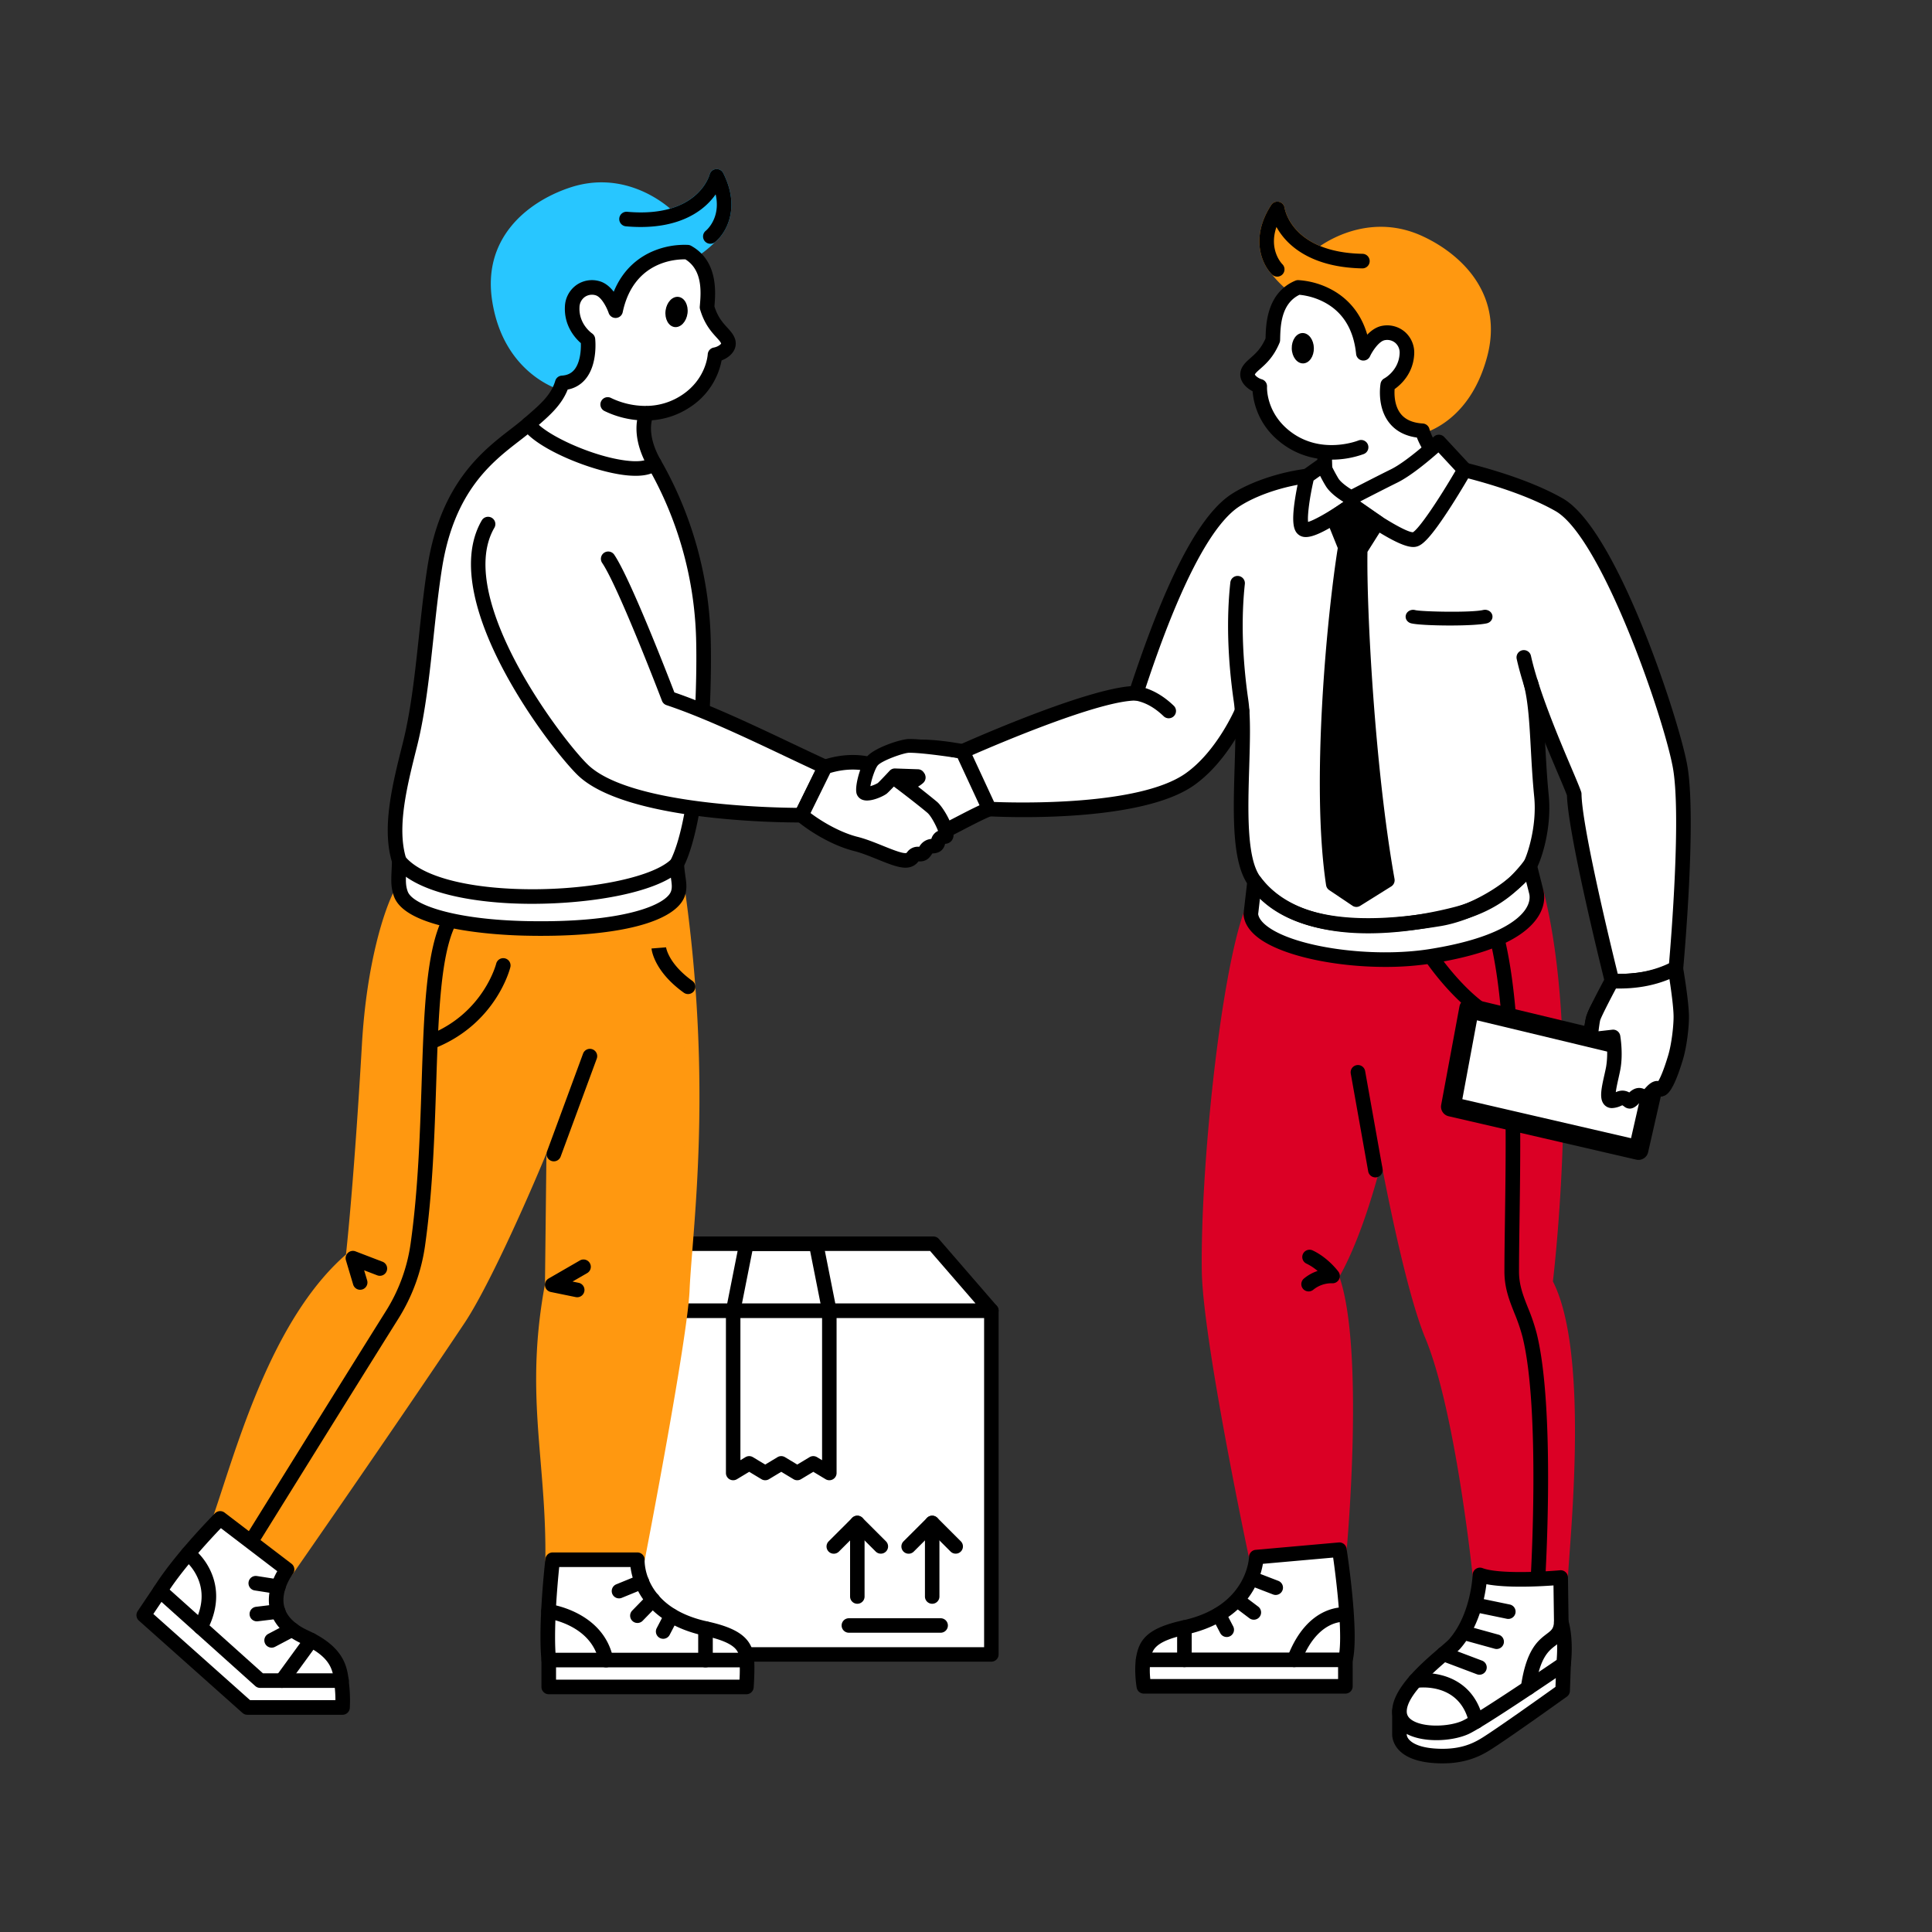 <svg xmlns="http://www.w3.org/2000/svg" viewBox="0 0 1600 1600" width="1600" height="1600"><rect x="0" y="0" width="1600" height="1600" fill="#333333" stroke="none"/><g transform="translate(827.0 1024.0) rotate(0.0 -180.0 176.0) scale(-1.0 0.999)"><svg width="360" height="352.481" viewBox="0 0 360 352.481"><path d="M6 61.481h348v285H6z" fill="#fff"/><path d="M354 352.481H6a6 6 0 0 1-6-6v-285a6 6 0 0 1 6-6h348a6 6 0 0 1 6 6v285a6 6 0 0 1-6 6zm-342-12h336v-273H12z"/><path d="M354 61.481H6L54 6h252z" fill="#fff"/><path d="M354 67.481H6a6 6 0 0 1-4.538-9.926l48-55.481A6 6 0 0 1 54 0h252a6 6 0 0 1 4.538 2.074l48 55.481A6 6 0 0 1 354 67.481zm-334.875-12h321.75L303.257 12H56.743z"/><path d="M193.282 202.079a6 6 0 0 1-3.1-.861l-10.175-6.133-10.171 6.132a6 6 0 0 1-6.195 0l-10.181-6.134-10.181 6.134a6 6 0 0 1-9.1-5.139V61.481a6.018 6.018 0 0 1 .12-1.2l10.984-55.446A6 6 0 0 1 151.169 0h57.662a6 6 0 0 1 5.886 4.835L225.7 60.314a6 6 0 0 1 .114 1.165v134.6a6 6 0 0 1-9.1 5.138l-10.166-6.132-10.17 6.132a5.988 5.988 0 0 1-3.096.862zm-39.819-20a5.992 5.992 0 0 1 3.1.861l10.181 6.134 10.171-6.133a6 6 0 0 1 6.195 0l10.176 6.133 10.17-6.132a6 6 0 0 1 6.2 0l4.166 2.512V62.069L203.9 12h-47.8l-9.912 50.069v123.39l4.182-2.519a5.989 5.989 0 0 1 3.093-.861zM124 328.481H48a6 6 0 0 1 0-12h76a6 6 0 0 1 0 12zm-49.5-65.5a5.981 5.981 0 0 1-4.243-1.758L55 245.966l-15.258 15.257a6 6 0 0 1-8.485-8.485l19.5-19.5a6 6 0 0 1 8.485 0l19.5 19.5a6 6 0 0 1-4.242 10.243z"/><path d="M55 304.481a6 6 0 0 1-6-6v-61a6 6 0 0 1 12 0v61a6 6 0 0 1-6 6zm81.5-41.5a5.981 5.981 0 0 1-4.243-1.758L117 245.966l-15.258 15.257a6 6 0 0 1-8.485-8.485l19.5-19.5a6 6 0 0 1 8.485 0l19.5 19.5a6 6 0 0 1-4.242 10.243z"/><path d="M117 304.481a6 6 0 0 1-6-6v-61a6 6 0 0 1 12 0v61a6 6 0 0 1-6 6z"/></svg></g><g transform="translate(692.0 167.0) rotate(0.0 354.0 646.5) scale(1.007 1.006)"><svg width="703.265" height="1285.642" viewBox="0 0 703.265 1285.642"><path d="M307.16 879.963c-1.128-85.866 15.5-240.415 34.319-293.413 21.459 28.828 63.9 41.344 125.407 39.493 68.685-2.068 109.888-33.932 109.43-57.519 27.484 107.855 13.269 274.928 7.427 321.5 31.126 57.348 13.277 218.693 12.564 242.625-23.2 6.1-44.5 5.615-66.4-2.138-.047-.141-14.15-136.46-39.356-197.2-19.265-46.424-40.989-170.743-40.989-170.743s-16.5 78.943-41.862 121.861c21.9 56.711 6.6 225.325 6.6 225.325l-68.294 6.073S307.9 936.05 307.16 879.963z" fill="#DB0025"/><path d="M565.694 1142.849a111.823 111.823 0 0 1-37.788-6.686 6 6 0 0 1-3.694-3.77 7.659 7.659 0 0 1-.339-1.877c-2.5-22.938-16.134-140.138-38.863-194.911-13.823-33.305-28.605-104.536-36.21-144.144-6.921 26.4-18.923 66.046-34.5 93.539 20.7 59.645 6.6 218.457 5.977 225.291a6 6 0 0 1-5.444 5.435l-68.293 6.074a6.011 6.011 0 0 1-6.4-4.733c-1.561-7.363-38.241-180.992-38.978-237.023-1.106-84.115 14.994-240.109 34.664-295.5a6 6 0 0 1 10.467-1.575c19.664 26.416 60.19 38.9 120.413 37.079 30.1-.906 57.715-7.956 77.763-19.853 16.136-9.575 26.041-21.665 25.849-31.553a6 6 0 0 1 11.813-1.6c30.236 118.651 10.2 301.273 7.792 321.837 26.3 51.543 17.4 173.3 13.575 225.631-.61 8.348-1.092 14.942-1.192 18.314a6 6 0 0 1-4.472 5.624 125.68 125.68 0 0 1-32.14 4.401zm-30.244-16.81c17.959 5.7 35.655 6.3 55.083 1.85.219-3.615.568-8.394 1-14.254C595 1066.227 604.2 940.294 578.47 892.883a6.005 6.005 0 0 1-.68-3.61c.232-1.847 21.68-176.735-2.877-299.753-15.639 21.818-54.981 40.929-107.847 42.52-31.585.957-58.39-1.913-79.677-8.508-17.96-5.565-32.524-13.935-43.443-24.947-17.39 60.415-31.807 203.615-30.786 281.3.651 49.549 31.4 199.585 37.628 229.489l57.958-5.154c2.285-28.236 12.427-168.252-6.642-217.634a6 6 0 0 1 .432-5.214c24.573-41.584 40.991-119.257 41.154-120.036a6 6 0 0 1 5.872-4.773h.1a6 6 0 0 1 5.812 4.966c.216 1.238 21.829 124.2 40.62 169.476 22.437 54.07 36.072 165.738 39.356 195.034z" fill="#DB0025"/><path d="M443.921 803.241a6 6 0 0 1-5.9-4.948l-14.329-80.419a6 6 0 1 1 11.813-2.105l14.329 80.418a6 6 0 0 1-5.914 7.054zm-54.903 93.886a6 6 0 0 1-3.866-10.592 34.135 34.135 0 0 1 11.275-6.265 42.735 42.735 0 0 0-9.192-6.047 6 6 0 1 1 5.135-10.846c12.7 6.014 20.84 17.047 21.18 17.514a6 6 0 0 1-5.35 9.509 23.743 23.743 0 0 0-15.324 5.315 5.977 5.977 0 0 1-3.858 1.412zm188.574 243.192c-.122 0-.244 0-.368-.01a6 6 0 0 1-5.627-6.352c.084-1.386 8.214-139.269-6.647-199.326a150.628 150.628 0 0 0-6.7-19.657c-4.224-10.681-8.213-20.769-8.2-34.282.008-12.659.216-27.506.436-43.223 1.032-73.718 2.445-174.678-13.3-233.641a6 6 0 1 1 11.593-3.1c16.174 60.567 14.748 162.487 13.706 236.9-.219 15.676-.427 30.484-.435 43.063-.007 11.222 3.408 19.86 7.363 29.861a159.943 159.943 0 0 1 7.191 21.187c15.3 61.836 7.324 197.2 6.978 202.934a6 6 0 0 1-5.99 5.646z"/><path d="M554.484 682.728a5.967 5.967 0 0 1-1.344-.153c-34.883-7.983-67.2-56.01-68.563-58.051a6 6 0 0 1 9.987-6.652c.307.46 31.035 46.09 61.253 53.006a6 6 0 0 1-1.333 11.85z"/><path d="M571.842 396.406c16.629 29.369 32.533 82.211 35.6 91.29-.24 32.58 31.154 154.126 31.154 154.126 21.542 2.861 37.055-1.837 52.458-10.31 0 0 12.951-130.6 3.247-167.591-10.392-39.616-57.818-190.76-99.282-214.418-37.871-21.608-96.441-32.923-96.441-32.923l-95.936 8.284c-24.228 0-55.243 8.888-73.846 20.981-36.69 23.85-69.187 121.017-81.658 158.845-38.563 0-142.708 47.875-142.708 47.875s20 32.384 21.981 47.439c0 0 120 6.8 164.516-24.195C318.6 456.544 334.3 419.3 334.3 419.3s-2.52-19.978-.87-8.525c5.5 38.17-8.875 122.292 11.18 148.8 34.732 45.9 111.679 41.145 166.446 26.749 31.922-8.391 48.106-24.925 59.741-39.678 2.573-3.262 12.407-30.049 9.71-57.34-3.674-37.191-2.682-69.7-8.663-92.9" fill="#fff"/><path d="M126.41 500c-13.723 5.268-42.672 22.558-58.452 28.063-10.493 3.661-34.651 2.643-40.679 1.543-7.028-1.282-2.614-6.815-12.557-8.641-6.476-1.19-.514-9.831-7.353-12.8-6.023-2.616 10.153-6.289 3.987-12.858-5.832-6.212 20.867-7.576 28.877-9.861 8.79-2.507 22.744-6.621 27.79-11.393a58.579 58.579 0 0 0-8.812-.442c-4.83.007-18.906 9.163-24.953-2.226-2.684-5.055 17.18-18.606 28.118-21.63 11.163-3.086 42.053 2.807 42.053 2.807" fill="#fff"/><path d="M44.657 536.651a125.827 125.827 0 0 1-18.457-1.138 11.914 11.914 0 0 1-9.088-6.637c-.654-1.171-.852-1.524-3.475-2.006-7.807-1.434-8.265-8.507-8.437-11.17a15.136 15.136 0 0 0-.215-2.027C1.167 512.016.261 509.226.06 507.71c-.563-4.244 2.663-6.818 4.8-8.522.331-.264.767-.612 1.166-.953a7.749 7.749 0 0 1-1.079-7.067c2.111-6.118 10.253-7.65 24.462-9.833 1.73-.266 3.488-.536 5.054-.8a16.9 16.9 0 0 1-5.5-6.329 8.773 8.773 0 0 1-.092-7.775c3.677-8.54 21.94-19.7 31.911-22.452 12.159-3.362 41.473 2.066 44.776 2.7a6 6 0 0 1-2.248 11.787c-11.418-2.175-32.192-4.892-39.331-2.917C55.9 457.772 43.893 466 40.621 470.037c1.788 1.691 4.756 1.372 11.52-.83a23.922 23.922 0 0 1 7.061-1.593 66.513 66.513 0 0 1 9.847.531 6 6 0 0 1 3.1 10.271c-5.827 5.51-18.679 9.5-30.268 12.8A99.327 99.327 0 0 1 31.23 493.2c-3.514.539-9.2 1.412-12.872 2.366a9.305 9.305 0 0 1 .4 3.436 11.531 11.531 0 0 1-4.045 7.559c2.108 2.946 2.329 6.371 2.459 8.368l.029.436c6.471 1.54 8.756 4.744 10.386 7.664.1.186.235.419.334.584.1.028.238.063.433.1 5.546 1.007 28.458 1.887 37.627-1.313 8.209-2.863 20.413-9.207 32.215-15.341 10.037-5.218 19.517-10.145 26.063-12.659a6 6 0 0 1 4.3 11.2c-5.913 2.27-15.1 7.046-24.829 12.1-12.179 6.331-24.772 12.876-33.8 16.024-6.336 2.22-16.301 2.927-25.273 2.927z"/><path d="M638.594 641.822c-6.088 16.78-13.841 20.485-16.469 35.394-1.771 10.047-3.775 27.16-3.775 27.16s8.985 7.757 16.248-5.336a72.593 72.593 0 0 0 5.121-11.318s2.349 13.336.172 25.278c-1.924 10.552-7.525 27.5-.962 27.081 6.211-.395 7.168-5.043 13.669 0 3.159 2.451 5.086-7.766 11.74-3.419 4.684 3.06 8.774-9.308 13.138-6.32 3.965 2.715 9.985-13.749 13.641-25.9 2.962-9.841 4.674-24.757 4.691-33.18.025-12.008-4.755-39.758-4.755-39.758-16.288 8.3-33.592 11.15-52.458 10.31z" fill="#fff"/><path d="M653.478 746.521a7.437 7.437 0 0 1-4.558-1.7 8.528 8.528 0 0 0-1.567-1.024c-.265.095-.671.27-.988.408a20.093 20.093 0 0 1-7.056 1.86 8.352 8.352 0 0 1-7.052-2.9c-3.961-4.652-2.5-12.194.206-24.115.586-2.576 1.139-5.01 1.525-7.13a46.62 46.62 0 0 0 .451-3.071 15.3 15.3 0 0 1-7.371 3.584 16.1 16.1 0 0 1-12.639-3.52 6 6 0 0 1-2.038-5.238c.083-.706 2.044-17.4 3.825-27.5 1.654-9.381 5.085-14.866 8.719-20.674a76.426 76.426 0 0 0 8.019-15.726 6.02 6.02 0 0 1 5.907-3.947c18.872.838 35.053-2.319 49.469-9.662a6 6 0 0 1 8.636 4.328c.2 1.154 4.868 28.4 4.843 40.789-.019 9.142-1.875 24.694-4.947 34.9-8.221 27.312-13.2 29.07-15.882 30.013a7.652 7.652 0 0 1-4.43.22c-.352.362-.726.768-1.026 1.094-2.307 2.5-7.653 8.3-14.123 4.4-.236.237-.489.507-.691.722-2.71 2.89-5.155 3.889-7.232 3.889zm-6.027-14.776a11.96 11.96 0 0 1 5.662 1.528c4.037-3.735 8.229-4.653 12.5-2.735a60.13 60.13 0 0 0 1.091-1.161c1.7-1.843 5.663-6.145 10.482-5.47 1.643-2.7 4.541-9.061 8.19-21.183 2.719-9.032 4.42-23.364 4.437-31.463.015-7.549-2.032-22.055-3.421-31.012-13.207 5.408-27.636 7.946-43.756 7.7a93.576 93.576 0 0 1-7.524 13.919c-3.255 5.2-5.826 9.314-7.074 16.395-1.176 6.668-2.474 16.666-3.186 22.383.056-.007.111-.016.166-.027 1.322-.264 2.9-1.9 4.337-4.484a67.811 67.811 0 0 0 4.669-10.285 6 6 0 0 1 11.608.836c.1.588 2.509 14.543.166 27.395-.433 2.375-1.014 4.931-1.629 7.637-.693 3.051-1.806 7.95-2.21 11.331a14.006 14.006 0 0 1 5.49-1.307z"/><path d="M638.6 647.821a6 6 0 0 1-5.82-4.541c-1.246-4.97-30.231-120.962-31.309-154.494-1.3-3.6-4.075-10.147-7.523-18.275-10.156-23.948-27.157-64.029-33.809-94.076a6 6 0 0 1 11.716-2.594c6.414 28.97 23.145 68.416 33.141 91.985 3.981 9.385 6.857 16.167 8.135 19.95a6.024 6.024 0 0 1 .314 1.825c.434 27.354 24.308 125.732 29.841 148.185 14.259-.227 28.923-1.69 42.084-8.085 1.718-19.88 10.273-124.845 3.042-162.653-8.314-43.472-58.8-188.9-96.362-210.334-34.226-19.528-86.7-30.639-93.8-32.083l-95.083 8.21a5.937 5.937 0 0 1-.516.023c-23.055 0-52.737 8.416-70.576 20.012-35.513 23.084-68.417 122.894-79.229 155.692a6 6 0 0 1-5.7 4.121c-29.914 0-112.488 35.19-134.695 44.9l17.879 38.588c20.067.794 119.058 3.249 157.177-23.29 25.944-18.063 41.121-53.557 41.271-53.913a6 6 0 0 1 11.058 4.662c-.669 1.586-16.708 39.072-45.472 59.1-45.69 31.811-163.3 25.545-168.285 25.261a6 6 0 0 1-5.1-3.468l-21.994-47.442a6 6 0 0 1 2.984-8c4.233-1.9 100.534-45.018 140.772-48.215 19.354-58.26 48.558-135.815 82.784-158.063 19.5-12.674 51.774-21.886 76.853-21.95l95.683-8.261a5.924 5.924 0 0 1 1.654.086c2.432.47 59.985 11.754 98.277 33.6 24.086 13.743 48.578 64.105 64.884 103.934 18.1 44.209 33.186 92.969 37.317 114.569 8.279 43.287-2.694 164.143-3.166 169.267a6 6 0 0 1-3.082 4.708c-17.657 9.72-37.037 11.059-55.345 11.059z"/><path d="m341.479 586.55 3.129-26.978c29.545 41.834 96.106 40.069 151.808 30.912 31.122-5.116 65.687-28.275 74.379-43.841l5.521 21.881c3.147 13.613-8.266 40.161-86.745 52.675-59.785 9.533-145.317-6.328-148.092-34.649z" fill="#fff"/><path d="M452.092 629.977c-42.119 0-85.479-9.3-104.681-24.127-7.228-5.581-11.234-11.878-11.9-18.715a5.991 5.991 0 0 1 .011-1.277l3.129-26.978a6 6 0 0 1 10.861-2.77c12.324 17.45 33.179 28.247 61.988 32.092 22.953 3.066 50.413 1.874 83.945-3.639 30.215-4.966 62.855-27.845 70.115-40.845a6 6 0 0 1 11.056 1.457l5.521 21.881.028.116c1.657 7.167-.077 15.044-4.882 22.178-11.986 17.795-41.177 30.5-86.764 37.774a246.437 246.437 0 0 1-38.427 2.853zm-104.569-43.459c.532 3.237 2.959 6.542 7.222 9.834 22.624 17.467 86.436 26.488 133.882 18.922 55.294-8.818 73.042-24.227 78.7-32.628 3.918-5.817 3.668-10.446 3.155-12.719l-2.534-10.045c-15.137 15.4-44.135 32.179-70.559 36.523-34.719 5.707-63.335 6.913-87.48 3.692-26.057-3.478-46.478-12.285-60.918-26.237z"/><path d="M247.137 404.689c11.563 2.013 20.44 8.469 26.822 14.613" fill="#fff"/><path d="M273.958 425.3a5.98 5.98 0 0 1-4.161-1.678c-7.594-7.311-15.342-11.571-23.689-13.023a6 6 0 0 1 2.058-11.823c10.631 1.85 20.71 7.3 29.954 16.2a6 6 0 0 1-4.162 10.323zm164.188 177.027c-6.342 0-12.484-.263-18.368-.795-36.284-3.278-63.184-16.178-79.954-38.34-14.09-18.619-12.851-59.044-11.653-98.138.633-20.649 1.231-40.152-.681-53.421-5.114-35.488-6.073-68.5-2.85-98.125a6 6 0 1 1 11.929 1.3c-3.07 28.218-2.1 61.109 2.8 95.115 2.061 14.3 1.448 34.315.8 55.5-1.081 35.289-2.308 75.286 9.227 90.529 39.039 51.591 132.441 31.848 160.136 24.568 29.78-7.828 44.76-22.65 56.494-37.513 2.087-3.253 11.017-27.75 8.511-53.113-1.375-13.92-2.087-26.906-2.776-39.464-1.133-20.662-2.111-38.507-5.726-52.525a6 6 0 1 1 11.62-3c3.912 15.17 4.92 33.565 6.088 54.864.681 12.43 1.387 25.282 2.736 38.941 2.885 29.2-7.438 57.168-10.969 61.646-12.411 15.736-29.593 33-62.927 41.765-25.503 6.706-51.294 10.206-74.437 10.206zm127.939-59.4-.011.013z"/><path d="M253.209 1198.559c1.944-10.69 6.3-18.824 33.667-24.784 58.458-12.733 59.132-57.953 59.132-57.953l68.294-6.073s10.67 69.162 4.947 90.65l.014 21.812H253.521s-2.256-12.961-.312-23.652z" fill="#fff"/><path d="M419.263 1228.211H253.521a6 6 0 0 1-5.912-4.972c-.1-.572-2.414-14.145-.3-25.753 2.547-14 9.629-23.33 38.293-29.573 53.192-11.587 54.4-51.775 54.41-52.181a6 6 0 0 1 5.468-5.886l68.294-6.074a6 6 0 0 1 6.46 5.062c.439 2.842 10.554 69.092 5.018 92.3l.014 21.068a6 6 0 0 1-6 6zm-160.455-12h154.451l-.01-15.809a5.953 5.953 0 0 1 .2-1.548c4.047-15.2-1.115-60.526-4.258-82.627l-57.768 5.137a64.871 64.871 0 0 1-7.87 21.669c-7.427 12.812-23.067 29.562-55.4 36.605-26.45 5.761-27.768 13-29.041 20a64.474 64.474 0 0 0-.304 16.573z"/><path d="M419.249 1206.4h-166.3a6 6 0 1 1 0-12h166.3a6 6 0 0 1 0 12z"/><path d="M377.154 1206.4a6 6 0 0 1-5.613-8.119c16.711-44.3 47.131-41.218 48.417-41.06a6 6 0 0 1-1.358 11.923c-1.053-.1-22.642-1.594-35.831 33.372a6 6 0 0 1-5.615 3.884zm-90.278 0a6 6 0 0 1-6-6v-26.623a6 6 0 0 1 12 0v26.623a6 6 0 0 1-6 6zm75.061-59.409a5.992 5.992 0 0 1-2.159-.4L340 1138.959a6 6 0 1 1 4.32-11.2l19.774 7.628a6 6 0 0 1-2.161 11.6zm-18 20.384a5.975 5.975 0 0 1-3.611-1.212L327 1156.1a6 6 0 1 1 7.23-9.577l13.325 10.061a6 6 0 0 1-3.62 10.788zm-22.274 14.239a6 6 0 0 1-5.326-3.228l-6.48-12.435a6 6 0 1 1 10.642-5.545l6.48 12.435a6 6 0 0 1-5.316 8.773z"/><path d="m598.689 1203.856-.77 21.956s-47.572 34.17-62.854 43.748c-9.228 5.784-21.5 11.285-42.435 9.851-29.882-2.046-28.9-17.634-28.9-17.634v-19.067" fill="#fff"/><path d="M499.1 1285.638q-3.291 0-6.875-.241c-33.255-2.278-34.508-20.647-34.491-23.62v-19.067a6 6 0 0 1 6-6 6 6 0 0 1 6 6v19.067a1.382 1.382 0 0 1 0 .287c.175 3.462 5.224 10.122 23.311 11.361 19.513 1.337 30.583-3.773 38.838-8.948 13-8.146 50.317-34.786 60.147-41.823l.667-19.008a6 6 0 0 1 11.993.42l-.77 21.956a6 6 0 0 1-2.5 4.664c-1.949 1.4-47.9 34.39-63.167 43.959-8.348 5.231-20.178 10.993-39.153 10.993z"/><path d="M529.908 1130.507s-1.114 34.309-20.79 56.821c-6.2 7.1-45.178 34.443-45.389 55.382-.2 19.995 36.951 21.1 54.155 13.4 12.5-5.6 80.8-52.25 80.8-52.25s2.537-19.315-1.879-34.39l-.5-36.821s-48.676 4.526-66.397-2.142z" fill="#fff"/><path d="M494.139 1266.529c-9.937 0-19.826-1.955-26.674-6.439-6.442-4.22-9.809-10.25-9.736-17.441.191-18.919 24.522-39.783 39.059-52.249 3.442-2.951 6.692-5.738 7.812-7.02 18.058-20.661 19.3-52.746 19.311-53.068a6 6 0 0 1 8.111-5.42c13.463 5.065 50.568 3 63.73 1.779a6 6 0 0 1 6.555 5.892l.492 36.028c4.4 15.953 1.947 35.221 1.838 36.047a6 6 0 0 1-2.565 4.173c-2.806 1.917-68.891 47.017-81.735 52.771-6.978 3.126-16.61 4.947-26.198 4.947zm41.113-128.4c-1.485 11.9-6.285 35.6-21.616 53.144a104.449 104.449 0 0 1-9.037 8.234c-11.274 9.668-34.735 29.786-34.871 43.26-.019 1.9.407 4.723 4.313 7.281 9.6 6.292 30.5 5.461 41.39.58 9.478-4.246 57.15-36.251 77.572-50.159.472-5.521 1.144-18.756-1.951-29.319a5.967 5.967 0 0 1-.241-1.6l-.415-30.4c-12.358.89-38.44 2.203-55.144-1.018z"/><path d="M569.517 1229.534a6.093 6.093 0 0 1-.847-.059 6 6 0 0 1-5.1-6.781c4.341-30.728 14.113-38.186 21.248-43.632 4.02-3.068 5.685-4.338 6-9.936a6 6 0 0 1 11.98.682c-.631 11.107-5.982 15.191-10.7 18.794-5.789 4.418-12.994 9.917-16.646 35.77a6 6 0 0 1-5.935 5.162zm-16.288-62.803a6.062 6.062 0 0 1-1.226-.126l-27.15-5.636a6 6 0 0 1 2.439-11.75l27.15 5.636a6 6 0 0 1-1.213 11.876zm-9.597 24.749a6.029 6.029 0 0 1-1.6-.218l-26.919-7.439a6 6 0 1 1 3.2-11.566l26.918 7.438a6 6 0 0 1-1.6 11.785zm-14.132 21.179a6.014 6.014 0 0 1-2.121-.389l-29.461-11.138a6 6 0 1 1 4.243-11.225l29.461 11.138a6 6 0 0 1-2.122 11.614zm-2.686 44.477a6 6 0 0 1-5.85-4.691c-7.619-34.03-41.791-29.157-43.241-28.933a6 6 0 0 1-1.887-11.851 60.368 60.368 0 0 1 24.3 1.89c11.929 3.531 27.258 12.689 32.538 36.273a6 6 0 0 1-5.86 7.312z"/><path d="M363.319 6s3.675 25.658 36.14 37.319l.091-.13s36.762-29.477 80.38-9.433c30.9 14.2 62.929 45.071 50.008 92.749-14.835 54.738-54.479 60.132-54.479 60.132-22.62-3.18-21.355-35.854-21.355-35.854s14.749-7.74 15.738-25.261c.654-11.588-9.016-19.239-19.213-17.409-9.753 1.751-16.586 16.706-16.586 16.706C428.7 71.641 380.374 70.6 380.374 70.6a35.846 35.846 0 0 1-8.387-5.314 86.341 86.341 0 0 1-8.821-9.564S343.5 36.44 363.319 6z" fill="#FF9810"/><path d="M475.459 192.637a5.992 5.992 0 0 1-.836-.058c-27.671-3.891-26.575-40.473-26.515-42.028a6 6 0 0 1 3.207-5.081c.447-.242 11.76-6.526 12.537-20.286a10.646 10.646 0 0 0-3.4-8.8 10.345 10.345 0 0 0-8.757-2.364c-4.986.895-10.369 9.35-12.195 13.3a6 6 0 0 1-11.422-1.9c-2.007-19.956-10.663-34.214-25.728-42.378a54.248 54.248 0 0 0-22.1-6.446 6.022 6.022 0 0 1-2.211-.474 41.372 41.372 0 0 1-9.971-6.3 89.49 89.49 0 0 1-9.376-10.095c-7.976-8.091-17.99-29.979-.4-57a6 6 0 0 1 10.962 2.388c.153.958 3.633 20.859 29.253 31.411 9.715-6.687 43.894-26.618 83.929-8.221 18.621 8.557 34.223 21.325 43.931 35.954 12.559 18.926 15.71 40.4 9.363 63.816-15.7 57.912-57.682 64.266-59.461 64.508a5.933 5.933 0 0 1-.81.054zM460.154 154c.344 7 2.5 24.035 15.281 26.549 5.443-1.094 36.148-9.258 48.712-55.616 14.369-53.02-32.129-79.021-46.723-85.727-37.519-17.242-69.883 5.492-73.739 8.371a6 6 0 0 1-6.255 1.387c-19.593-7.038-29.709-18.793-34.869-28.1-6.465 18.8 4.291 30.051 4.839 30.606a5.271 5.271 0 0 1 .472.53 80.961 80.961 0 0 0 8.039 8.747 30.136 30.136 0 0 0 5.967 3.928 67.869 67.869 0 0 1 26.184 7.818c10.6 5.743 23.3 16.651 29.173 37.026 3.291-3.432 7.443-6.431 12.334-7.309a22.277 22.277 0 0 1 18.831 5.19 22.7 22.7 0 0 1 7.429 18.461c-.863 15.347-10.479 24.36-15.675 28.139z" fill="#FF9810"/><path d="M432.17 202.192s-35.128 14.106-63.783-9.755c-20.959-17.452-19.565-40.429-19.565-40.429-5.684-1.672-12.027-6.941-9.426-12.349 3.033-6.308 13.277-9.15 20.176-25.8.3-9.844-.083-34.438 20.8-43.258 0 0 48.321 1.045 53.669 54.223 0 0 6.833-14.955 16.586-16.706 10.2-1.83 19.867 5.821 19.213 17.409-.989 17.521-15.738 25.261-15.738 25.261s-6.4 35.763 28.456 37.839c2.739 10.275 11.123 20.954 16.017 27.958-10.975 32.9-93.161 52.426-95.936 8.284l-.58-18.531" fill="#fff"/><path d="M436.271 256.516a63.03 63.03 0 0 1-8.115-.5c-18.947-2.47-30.429-13.685-31.5-30.771 0-.063-.006-.126-.008-.189l-.425-13.577a65.007 65.007 0 0 1-31.672-14.426 59.178 59.178 0 0 1-21.62-40.987c-3.6-1.857-7.254-4.825-9.044-8.853a11.911 11.911 0 0 1 .105-10.149c1.648-3.427 4.356-5.816 7.223-8.346 4.064-3.585 8.65-7.63 12.394-16.16l.008-.3c.28-11.15.936-37.264 24.428-47.184a6.023 6.023 0 0 1 2.455-.474 66.445 66.445 0 0 1 27.558 7.892c10.6 5.743 23.3 16.651 29.173 37.026 3.291-3.432 7.443-6.431 12.334-7.309A22.277 22.277 0 0 1 468.4 107.4a22.7 22.7 0 0 1 7.429 18.461c-.889 15.76-11 24.839-16.086 28.435-.309 4.387-.228 13.733 5.034 20.37 3.8 4.8 9.906 7.477 18.137 7.967a6 6 0 0 1 5.441 4.445c2.079 7.8 8.33 16.532 12.894 22.909.8 1.117 1.555 2.173 2.243 3.157a6 6 0 0 1 .774 5.335c-7.607 22.811-41.216 38.037-67.995 38.037zm-27.636-31.939c.741 11.237 7.83 17.809 21.071 19.534 23.1 3.006 54.016-10.67 62.064-26.756l-.276-.384c-4.406-6.158-10.219-14.279-13.424-22.765-9.819-1.363-17.462-5.444-22.755-12.165-10.393-13.2-7.256-31.541-7.118-32.315a6.006 6.006 0 0 1 3.118-4.256c.447-.242 11.76-6.526 12.537-20.286a10.646 10.646 0 0 0-3.4-8.8 10.345 10.345 0 0 0-8.757-2.364c-4.984.895-10.459 9.5-12.19 13.293a6 6 0 0 1-11.427-1.893c-2.007-19.956-10.663-34.214-25.728-42.378a55.644 55.644 0 0 0-20.857-6.366c-15.161 7.33-15.626 25.825-15.879 35.88l-.04 1.479a5.968 5.968 0 0 1-.454 2.116c-4.881 11.784-11.287 17.435-15.965 21.562-2.007 1.771-3.742 3.3-4.341 4.536.25.91 2.551 3.076 5.707 4a6 6 0 0 1 4.295 6.12c-.039.792-.8 20.288 17.415 35.455 25.456 21.2 56.417 9.309 57.722 8.791a6 6 0 0 1 4.458 11.142 77.121 77.121 0 0 1-26.153 4.624z"/><ellipse cx="384.135" cy="120.673" rx="9.091" ry="12.5" transform="matrix(1 -.022 .022 1 -2.549 8.436)"/><path d="M363.19 61.727A6.022 6.022 0 0 1 358.965 60c-8.016-7.858-18.474-29.941-.674-57.277a6 6 0 0 1 10.967 2.427c.23 1.457 6.439 36.663 64.09 37.791a6 6 0 1 1-.235 12c-35.19-.689-53.839-13.4-63.287-23.933a55.694 55.694 0 0 1-7.255-10.174c-6.486 18.822 4.281 30.08 4.829 30.635a5.992 5.992 0 0 1-4.21 10.26z"/></svg></g><g transform="translate(113.0 140.0) rotate(0.0 338.5 640.0) scale(1.007 1.007)"><svg width="672.029" height="1271.199" viewBox="0 0 672.029 1271.199"><path d="M445.411 595.563h-.011a30.454 30.454 0 0 1-7.585 5.437c-15.377 7.765-45.2 25.458-102.477 22.731-54.509-2.6-87.018-6.554-105.14-13.884a21.989 21.989 0 0 1-12.766-13.706c-6.917 13.089-22.056 55.71-26 124.039-6.917 119.72-13.41 175.52-13.41 175.52-61.842 52.3-90.047 158.447-109.168 214.023l55 42s82.021-117.8 140.893-205.919c23.129-34.622 65.9-133.17 78.809-168.872l-1.6 140.7c-16.908 90.585 1.287 143.461.334 226.069h69.645s35.272-181.775 36.951-221.87c2.023-48.189 19.097-163.251-3.475-326.268z" fill="#FF9810"/><path d="M123.854 1157.723a6 6 0 0 1-3.642-1.232l-55-42a6 6 0 0 1-2.032-6.72c2.414-7.015 5-14.936 7.747-23.322 18.876-57.721 47.3-144.626 101.392-191.763 1.272-11.723 7.065-68.02 13.121-172.853 3.89-67.35 18.6-111.2 26.687-126.5a6 6 0 0 1 11.024.988 15.958 15.958 0 0 0 9.3 9.958c16.776 6.786 47.632 10.81 103.175 13.453 51.834 2.467 80.671-12.4 96.16-20.388 1.177-.607 2.285-1.179 3.328-1.7a24.482 24.482 0 0 0 6.1-4.368 6.006 6.006 0 0 1 10.148 3.465c18.518 133.738 10.565 234.3 5.813 294.381-1.028 13-1.916 24.225-2.282 32.959-1.679 40.084-35.612 215.322-37.056 222.762a6 6 0 0 1-5.89 4.857h-69.653a6 6 0 0 1-6-6.069c.342-29.553-1.807-55.445-3.884-80.485-3.742-45.1-7.276-87.706 3.557-146.1l1.22-107.579c-18.257 44.176-48.813 111.773-67.451 139.673-58.231 87.16-140.136 204.833-140.958 206.011a6 6 0 0 1-4 2.5 5.919 5.919 0 0 1-.924.072zm-47.929-50.15 46.584 35.574c16.444-23.668 86.027-124 137.249-200.677 22.119-33.11 64.508-129.832 78.155-167.578A6 6 0 0 1 349.555 777l-1.6 140.7a5.968 5.968 0 0 1-.1 1.033c-10.653 57.075-7.173 99.017-3.49 143.421 1.959 23.6 3.979 47.953 3.962 75.547h58.655c5.6-29.16 34.422-180.569 35.911-216.121.375-8.957 1.271-20.286 2.308-33.4 4.6-58.112 12.211-154.4-4.415-281.958l-.27.138a399.947 399.947 0 0 0-3.236 1.658c-16.488 8.5-47.175 24.326-102.231 21.71-57.731-2.748-88.761-6.9-107.1-14.315a28.225 28.225 0 0 1-9.637-6.449c-7.513 19.475-17.791 57.872-20.892 111.565-6.846 118.523-13.373 175.307-13.438 175.867a6 6 0 0 1-2.085 3.887c-52.688 44.558-80.9 130.82-99.565 187.9-2.232 6.839-4.375 13.374-6.407 19.39z" fill="#FF9810"/><path d="M343.247 816.061a6 6 0 0 1-5.63-8.078l29.662-80.467a6 6 0 1 1 11.259 4.15l-29.661 80.468a6 6 0 0 1-5.63 3.927zM94.044 1134.964a6 6 0 0 1-5.092-9.166c.81-1.305 81.4-131.1 116.108-186.441a141.188 141.188 0 0 0 20.4-55.569c6.194-43.772 7.716-90.415 9.058-131.566 1.922-58.908 3.582-109.783 17.783-137.231a6 6 0 1 1 10.658 5.514C250 645.542 248.383 695.16 246.508 752.613c-1.353 41.455-2.886 88.443-9.17 132.857a153.127 153.127 0 0 1-22.112 60.263c-34.7 55.321-115.269 185.09-116.079 186.4a6 6 0 0 1-5.103 2.831zM362.461 927.83a6.055 6.055 0 0 1-1.211-.123l-20.494-4.2a6 6 0 0 1-1.8-11.074l25.72-14.85a6 6 0 1 1 6 10.393l-12.033 6.947 5.012 1.027a6 6 0 0 1-1.2 11.879zm91.183-249.337a5.971 5.971 0 0 1-3.5-1.128c-24.819-17.842-26.492-35.611-26.552-36.359l11.963-.945-.008-.1c.014.132 1.711 13.356 21.6 27.656a6 6 0 0 1-3.508 10.872z"/><path d="M244.653 722.8a6 6 0 0 1-2.309-11.541c43.214-18 53.387-57.291 53.485-57.686a6 6 0 1 1 11.648 2.883c-.458 1.852-11.784 45.584-60.52 65.881a6 6 0 0 1-2.304.463zm-60.676 198.886a6 6 0 0 1-5.747-4.288l-5.958-19.987a6 6 0 0 1 7.9-7.315l22.035 8.455a6 6 0 1 1-4.3 11.2l-10.653-4.088 2.475 8.3a6.006 6.006 0 0 1-5.753 7.716z"/><path d="M342.294 1143.7s-6.152 52.913-3.218 82.517v22.1h162.545s1.083-15.067.311-23.2c-1.026-10.817-6.3-18.824-33.667-24.784-58.458-12.734-56.326-56.629-56.326-56.629z" fill="#fff"/><path d="M501.621 1254.315H339.076a6 6 0 0 1-6-6v-21.806c-2.9-29.946 3-81.323 3.258-83.5a6 6 0 0 1 5.96-5.307h69.645a6 6 0 0 1 5.993 6.291c-.059 1.559-.863 39.046 51.61 50.476 26.093 5.683 36.849 14.117 38.363 30.08.81 8.534-.254 23.562-.3 24.2a6 6 0 0 1-5.984 5.566zm-156.545-12h150.878a138.833 138.833 0 0 0 0-16.636c-.569-6-1.277-13.456-28.971-19.488-32.425-7.063-47.311-23.533-54.089-36.105a58.99 58.99 0 0 1-6.59-20.387h-58.619c-1.437 14.053-4.939 52.715-2.638 75.925a5.852 5.852 0 0 1 .029.592z"/><path d="M502.023 1232.216H339.076a6 6 0 0 1 0-12h162.947a6 6 0 1 1 0 12z"/><path d="M386.2 1232.217a6 6 0 0 1-5.873-4.8c-6.093-29.921-40.772-35.123-42.246-35.33a6 6 0 0 1 1.63-11.889c1.816.247 44.569 6.49 52.375 44.825a6.006 6.006 0 0 1-5.886 7.2zm81.783-.001a6 6 0 0 1-6-6v-25.888a6 6 0 0 1 12 0v25.888a6 6 0 0 1-6 6zm-71.1-56.737a6 6 0 0 1-2.276-11.555l18.73-7.67a6 6 0 1 1 4.548 11.105l-18.73 7.67a5.986 5.986 0 0 1-2.272.45zm15.132 20.232a6 6 0 0 1-4.3-10.187l12.66-12.989a6 6 0 1 1 8.593 8.375l-12.655 12.99a5.982 5.982 0 0 1-4.298 1.811zm21.174 13.013a6 6 0 0 1-5.316-8.774l6.841-13.129a6 6 0 0 1 10.641 5.545l-6.841 13.129a6 6 0 0 1-5.325 3.229z"/><path d="M68.854 1109.723s-30.229 30.446-47.278 56.315q-1.116 1.693-2.127 3.255L6 1189.291l85.183 75.909h78.3a113.472 113.472 0 0 0-.478-17.673c-1.364-12.226-1.348-26.891-30.17-40.1-42.985-19.7-14.985-55.7-14.985-55.7z" fill="#fff"/><path d="M169.488 1271.2h-78.3a6 6 0 0 1-3.991-1.52l-85.189-75.909a6 6 0 0 1-.987-7.829l13.42-19.954q1.012-1.562 2.125-3.252c17.182-26.069 46.779-55.98 48.03-57.241a6 6 0 0 1 7.9-.541l55 42a6 6 0 0 1 1.095 8.452c-.093.121-10.327 13.642-7.052 26.856 1.973 7.96 8.635 14.591 19.8 19.709 30.4 13.932 32.148 30.707 33.426 42.955.069.651.136 1.3.207 1.935a118.946 118.946 0 0 1 .5 18.726 6 6 0 0 1-5.984 5.613zm-76.019-12h70.163a103.807 103.807 0 0 0-.586-11.007q-.111-1-.216-2.019c-1.193-11.423-2.319-22.213-26.491-33.293-14.7-6.735-23.6-16.1-26.472-27.825-3.181-13 2.128-25.293 5.934-31.932l-46.351-35.396c-8.5 8.876-29.806 31.8-42.864 51.612q-1.1 1.672-2.1 3.215l-.057.087L13.9 1188.3z"/><path d="M168.65 1249.1h-66.929a5.993 5.993 0 0 1-4.006-1.535l-82.273-73.807a6 6 0 0 1 8.014-8.932l80.562 72.274h64.632a6 6 0 1 1 0 12z"/><path d="M52.715 1205.141a6 6 0 0 1-5.305-8.8c7.366-13.987 8.147-27.14 2.322-39.09a41.84 41.84 0 0 0-10.8-13.8 6 6 0 0 1 7.159-9.631A53.38 53.38 0 0 1 60.519 1152c5.221 10.71 9.026 28.069-2.49 49.94a6 6 0 0 1-5.314 3.201zM119.6 1249.1a6 6 0 0 1-4.845-9.534l24.21-33.234a6 6 0 0 1 9.7 7.066l-24.21 33.235a5.994 5.994 0 0 1-4.855 2.467zm-2.924-77.189a5.912 5.912 0 0 1-.933-.073l-18.435-2.878a6 6 0 1 1 1.851-11.855l18.435 2.878a6 6 0 0 1-.918 11.928zm-17.641 22.461a6 6 0 0 1-.716-11.957l17.438-2.118a6 6 0 1 1 1.447 11.912l-17.438 2.118a5.819 5.819 0 0 1-.731.045zm12.15 21.633a6 6 0 0 1-2.8-11.309l16.848-8.884a6 6 0 0 1 5.6 10.615l-16.849 8.885a5.98 5.98 0 0 1-2.799.693z"/><path d="M477.2 6s-6.431 25.11-39.967 33.189l-.076-.14s-33.352-33.282-78.883-18.078c-32.254 10.771-67.438 38-59.753 86.791 8.823 56.022 51.671 68.1 51.671 68.1 18.027-.009 21.09-35.761 21.09-35.761s-13.826-9.291-12.912-26.816c.6-11.59 11.046-18.15 20.984-15.227 9.506 2.8 14.681 18.4 14.681 18.4 11.072-52.287 59.222-48.095 59.222-48.095A35.872 35.872 0 0 0 462.17 64a86.42 86.42 0 0 0 9.805-8.553S493.613 38.407 477.2 6z" fill="#28C6FF"/><path d="M350.192 181.867a5.98 5.98 0 0 1-1.629-.225c-1.9-.536-46.655-13.806-55.969-72.946-3.775-23.969 1.681-44.973 16.215-62.428 11.235-13.492 28.126-24.5 47.565-30.988 41.787-13.955 73.612 9.557 82.546 17.257C465.591 24.8 471.17 5.326 471.4 4.471a6.011 6.011 0 0 1 11.157-1.181c14.566 28.766 2.241 49.442-6.564 56.621a89.149 89.149 0 0 1-10.413 9.022 41.385 41.385 0 0 1-10.593 5.183 5.966 5.966 0 0 1-2.25.232c-1.733-.141-43.032-2.922-52.832 43.361a6 6 0 0 1-11.564.646c-1.384-4.119-5.821-13.106-10.68-14.536a10.342 10.342 0 0 0-8.962 1.4 10.647 10.647 0 0 0-4.337 8.38c-.718 13.763 9.848 21.235 10.3 21.546a6.068 6.068 0 0 1 2.6 5.47c-.362 4.221-4.192 41.238-27.065 41.249zm32.255-158.9a69.954 69.954 0 0 0-22.272 3.7c-15.234 5.088-64.273 25.9-55.727 80.167 7.5 47.624 40.557 60.957 46.522 62.99 8.032-.984 12.551-16.97 13.978-27.141-4.75-4.307-13.372-14.317-12.569-29.7a22.7 22.7 0 0 1 9.383-17.548 22.283 22.283 0 0 1 19.285-3.123c4.767 1.4 8.57 4.833 11.471 8.6 8.048-19.619 21.852-29.088 33.009-33.65a67.791 67.791 0 0 1 26.873-4.943 30.2 30.2 0 0 0 6.357-3.26 80.782 80.782 0 0 0 8.938-7.825 6.012 6.012 0 0 1 .564-.505c.573-.468 12.479-10.48 8.086-29.873-6.137 8.7-17.467 19.29-37.707 24.166a6 6 0 0 1-6.081-2.073c-2.978-2.816-22.311-19.984-50.11-19.984z" fill="#28C6FF"/><path d="M387.522 193.587s33.395 17.826 64.465-2.794c22.724-15.08 23.825-38.073 23.825-38.073 5.832-1.048 12.708-5.6 10.708-11.257-2.333-6.6-12.209-10.533-17.265-27.837.772-9.819 3.81-34.227-16-45.255 0 0-48.15-4.192-59.222 48.1 0 0-5.175-15.607-14.681-18.4-9.938-2.923-20.38 3.637-20.984 15.227-.914 17.525 12.912 26.816 12.912 26.816s3.912 34.276-21.09 35.761c-4.218 14.294-15.3 23.062-27.706 33.9-21.94 19.16-64.86 40.084-77.121 117.578-7.545 47.684-9.405 102.014-20.424 145.876-8.589 34.185-17.341 68.616-8.8 95.753-.4 13.625-1.51 19.446 1.289 27.167 5.692 15.7 45.63 26.967 101.644 28.306 79.4 1.9 121.139-12.395 126.335-28.883 2.174-6.9-.484-12.387-1.025-24.012 19.262-37.706 23.13-141.289 21.87-185.6a305.41 305.41 0 0 0-40.451-143.91c-14.645-25.776-6.183-41.312-6.183-41.312" fill="#fff"/><path d="M332.814 630.612q-6.807 0-13.882-.169c-22.586-.54-97.065-4.461-107.141-32.258-2.612-7.208-2.347-13-1.946-21.778.091-1.988.191-4.176.27-6.626-8.486-28.4.319-63.447 8.838-97.351l.168-.672c6.691-26.632 10.035-57.942 13.268-88.219 2.032-19.024 4.132-38.695 7.05-57.133 10.762-68.023 45.239-94.668 68.053-112.3 4.029-3.114 7.834-6.055 11.047-8.86q1.383-1.209 2.742-2.385c11.032-9.575 19.747-17.139 23.156-28.693a6 6 0 0 1 5.4-4.291c4.38-.26 7.712-1.812 10.187-4.746 4.965-5.884 5.669-16.319 5.46-21.977-4.6-4.014-13.938-14.195-13.105-30.177a22.7 22.7 0 0 1 9.384-17.548 22.28 22.28 0 0 1 19.285-3.123c4.767 1.4 8.57 4.832 11.47 8.6 8.049-19.619 21.852-29.088 33.01-33.65a66.514 66.514 0 0 1 28.251-4.864 6.017 6.017 0 0 1 2.4.735c22.279 12.405 20.105 38.437 19.176 49.553l-.024.3c2.8 8.886 6.92 13.4 10.572 17.408 2.576 2.825 5.009 5.493 6.277 9.078a11.913 11.913 0 0 1-.994 10.1c-2.215 3.81-6.172 6.365-9.949 7.822a59.178 59.178 0 0 1-25.93 38.406 64.934 64.934 0 0 1-31.416 10.81c-1.212 5.05-2.065 16.287 7.134 32.478a312.034 312.034 0 0 1 41.231 146.7c1.254 44.078-2.471 146.838-21.788 187.01.223 3.368.627 6.2.988 8.745.78 5.474 1.454 10.2-.319 15.827-3.405 10.8-17.089 19.568-39.572 25.343-20.259 5.207-47.282 7.905-78.751 7.905zm21.837-449.266c-5.009 12.79-14.991 21.453-25.5 30.578q-1.344 1.167-2.714 2.361c-3.482 3.042-7.426 6.09-11.6 9.317-22.587 17.456-53.521 41.363-63.539 104.679-2.869 18.139-4.954 37.657-6.969 56.532-3.278 30.689-6.666 62.422-13.562 89.869l-.169.672c-8.211 32.682-16.7 66.477-8.725 91.817a5.99 5.99 0 0 1 .274 1.976c-.085 2.927-.2 5.5-.308 7.808-.371 8.11-.557 12.181 1.241 17.141 4.007 11.054 38.319 22.969 96.147 24.351 82.066 1.958 117-13.689 120.468-24.687.913-2.9.607-5.462-.114-10.528a114.3 114.3 0 0 1-1.182-11.4 6 6 0 0 1 .651-3.008c18.718-36.641 22.406-140.8 21.215-182.7a300.164 300.164 0 0 0-39.669-141.117c-9.725-17.116-10.131-30.473-8.835-38.538a77.421 77.421 0 0 1-27.061-7.589 6 6 0 0 1 5.647-10.588 65.549 65.549 0 0 0 28.18 6.513h.166a5.99 5.99 0 0 1 1.671-.029 53.489 53.489 0 0 0 28.308-8.981c19.748-13.107 21.1-32.571 21.151-33.393a6.035 6.035 0 0 1 4.931-5.587c3.233-.582 5.753-2.481 6.106-3.36-.494-1.332-2.039-3.026-3.824-4.983-4.2-4.609-9.96-10.92-13.538-23.163a6 6 0 0 1-.222-2.153l.121-1.474c.837-10.026 2.377-28.47-11.913-37.395-7.275-.2-42.609 1.072-51.576 43.422a6 6 0 0 1-11.565.645c-1.384-4.118-5.82-13.105-10.679-14.535a10.346 10.346 0 0 0-8.962 1.4 10.642 10.642 0 0 0-4.337 8.381c-.718 13.762 9.848 21.234 10.3 21.545a6.085 6.085 0 0 1 2.583 4.278c.1.858 2.28 21.156-8.015 33.405a24.686 24.686 0 0 1-14.582 8.518z"/><ellipse cx="444.098" cy="117.746" rx="12.5" ry="9.091" transform="matrix(.13 -.992 .992 .13 269.633 542.775)"/><path d="M471.979 61.443a6 6 0 0 1-3.748-10.689c.672-.549 12.509-10.573 8.111-29.927a55.7 55.7 0 0 1-8.313 9.328C457.5 39.608 437.582 50.219 402.523 47.1a6 6 0 1 1 1.065-11.953c57.435 5.119 67.417-29.211 67.812-30.675a6.011 6.011 0 0 1 11.157-1.182c14.736 29.1 1.95 49.923-6.871 56.867a5.971 5.971 0 0 1-3.707 1.286z"/><path d="M289.152 292.012c-35.77 61.53 57.121 182.292 78.146 202.36 40.009 38.189 179.551 36.993 179.551 36.993l19.5-39.652C527.1 473.72 478.154 448.664 437.8 435.191c0 0-35.942-94.238-49.859-114.688" fill="#fff"/><path d="M544.806 537.372c-18.383 0-142.617-1.4-181.651-38.66-9.746-9.3-38.771-44.167-61.531-87.165C282.3 375.031 263.541 324.128 283.965 289a6 6 0 1 1 10.374 6.031c-17.657 30.372-.016 77.075 17.891 110.9 20.853 39.4 48.854 74.213 59.21 84.1 34.284 32.725 149.548 35.163 171.677 35.326l15.132-30.773c-8.026-3.723-16.357-7.672-25.08-11.806-31.514-14.938-67.234-31.867-97.269-41.9a6 6 0 0 1-3.706-3.553c-.357-.936-35.848-93.811-49.213-113.451a6 6 0 0 1 9.921-6.75c12.986 19.082 43.431 97.52 49.492 113.284 30.121 10.338 65.02 26.879 95.915 41.522 10.733 5.088 20.871 9.892 30.538 14.324a6 6 0 0 1 2.884 8.1l-19.5 39.652a6 6 0 0 1-5.333 3.353c-.315.008-1.028.013-2.092.013z"/><path d="M566.347 491.713c13.442-4.51 28.418-5.473 41.9-.684 7.624 2.707 43.091 31.147 46.354 34.027 5.732 5.059 14.287 23.486 10.477 23.864-9.176.912-2.7 7.633-10.351 7.911-6.9.251-4.808 7.094-11.1 6.547-6.163-.536-4 4.58-10.491 5.151-8.123.715-26.7-9.8-41.673-13.546-14.747-3.685-32.153-13.426-44.617-23.618z" fill="#fff"/><path d="M632.358 574.562c-5.93 0-13.828-3.185-22.875-6.834-6.6-2.66-13.416-5.411-19.472-6.924-14.78-3.694-32.774-13.194-46.96-24.795a6 6 0 0 1-1.586-7.292l19.5-39.652a6 6 0 0 1 3.476-3.041c15.8-5.3 32.073-5.53 45.821-.65 9.416 3.344 46.483 33.566 48.316 35.183 5.484 4.84 15.374 22.249 13.045 29.469a6.92 6.92 0 0 1-5.945 4.865 8.893 8.893 0 0 0-.623.082c-.529 2.012-2.138 7.565-10.1 7.854a2.784 2.784 0 0 0-.388.037c-.164.193-.435.6-.641.9-1.345 2-4.142 6.163-10.786 5.591l-.036.045a12.455 12.455 0 0 1-9.435 5.1c-.428.044-.869.062-1.311.062zm-77.977-44.917c12.1 9.1 26.8 16.584 38.539 19.517 6.863 1.715 14.076 4.624 21.051 7.437 6.887 2.777 15.448 6.237 18.642 5.953a2.629 2.629 0 0 0 .7-.127c.019-.033.274-.347.459-.576a10.852 10.852 0 0 1 9.986-4.478l.2-.3a12.4 12.4 0 0 1 9.769-6.186 10.228 10.228 0 0 1 5.508-6.559c-1.692-4.61-5.742-12.242-8.605-14.769-4.47-3.945-38.33-30.72-44.392-32.872-10.567-3.753-23.139-3.748-35.643-.025z"/><path d="M216.143 568.973c35.226 43.218 197.557 33.927 228.243 2.578" fill="#fff"/><path d="M325.271 604.274c-5.633 0-11.17-.123-16.557-.368-27.862-1.266-77.541-7-97.222-31.143a6 6 0 0 1 9.3-7.581c12.218 14.991 44.463 24.737 88.465 26.737 56.378 2.564 115.072-8.458 130.839-24.566a6 6 0 0 1 8.576 8.4c-18.841 19.247-74.493 28.521-123.401 28.521zM410.5 252.276a75.393 75.393 0 0 1-8.859-.565c-28.391-3.373-73.733-22.28-84.212-38.72a6 6 0 1 1 10.119-6.45c7 10.987 46.358 29.791 75.509 33.254 13.58 1.612 17.661-1.177 18.588-2.071a6 6 0 0 1 8.327 8.642c-4.085 3.934-10.616 5.91-19.472 5.91z"/></svg></g><g transform="translate(1071.0 360.0) rotate(0.0 74.0 46.5) scale(1.017 1.018)"><svg width="145.556" height="91.353" viewBox="0 0 145.556 91.353"><path d="M11.23 33.719S1.923 72.171 8.14 76.692 47.627 57.2 47.627 57.2 89.512 88 99.119 85.17s40.437-56.608 40.437-56.608L118.585 6S96.668 26.415 82.2 33.548c-12.871 6.343-35 17.8-35 17.8s-11.361-5.936-15.534-12.613A140.65 140.65 0 0 1 24.237 24.5z" fill="#fff"/><path d="M97.727 91.356c-4.8 0-13.154-2.707-31.153-14.036-7.758-4.884-14.914-9.862-18.992-12.762-3.335 2.3-8.637 5.851-14.288 9.231-15.537 9.292-23.58 11.468-28.683 7.755C.507 78.56-1.606 72.5 1.422 52.607 2.993 42.291 5.3 32.71 5.4 32.307a6.005 6.005 0 0 1 2.363-3.484l13.007-9.218a6 6 0 0 1 8.946 2.444 135.415 135.415 0 0 0 7.04 13.506c1.911 3.058 6.75 6.624 10.577 8.963C53.78 41.194 69.53 33.1 79.543 28.166 93.049 21.509 114.284 1.807 114.5 1.609a6 6 0 0 1 8.483.306l20.972 22.562a6 6 0 0 1 .81 7.069c-.078.136-7.889 13.743-16.781 27.515-16.72 25.9-22.94 30.621-27.169 31.865a10.688 10.688 0 0 1-3.088.43zM54.139 54.51c17.3 12.433 37.795 24.77 43.314 24.849 5.354-3.144 21.541-27.431 34.689-49.961l-13.926-14.983C110.879 20.9 96.02 33.423 84.849 38.93c-9.312 4.589-23.666 11.952-30.71 15.58zM16.548 37.3c-3.227 13.97-5.076 28.165-4.462 33.657 5.194-1.48 17.18-8.262 28.782-16.331-4.179-2.56-10.868-7.245-14.29-12.711-1.676-2.682-3.323-5.751-4.67-8.409z"/></svg></g><g transform="translate(709.0 612.0) rotate(0.0 46.0 25.5) scale(0.967 0.95)"><svg width="95.183" height="53.661" viewBox="0 0 95.183 53.661"><path d="m52.777 32.384-19.6-.687s-8.655 9.481-10.768 11.325S6.869 50.7 6.106 45.65c-.884-5.845 3.955-21.876 7.86-26.513C18.793 13.4 39.31 6.009 45.476 6c13.375-.019 43.707 4.893 43.707 4.893" fill="#fff"/><path d="M9.319 53.635a11.063 11.063 0 0 1-3.808-.607 8.131 8.131 0 0 1-5.338-6.481C-.948 39.131 4.3 21.3 9.377 15.271 15.767 7.683 38.157.01 45.467 0h.084c13.742 0 43.335 4.767 44.591 4.97a6 6 0 0 1-1.918 11.846C87.926 16.768 58.33 12 45.557 12h-.072c-4.766.007-23.415 6.829-26.929 11-2.284 2.713-5.445 12.254-6.337 18.121a28.417 28.417 0 0 0 6.327-2.693c1.42-1.283 6.771-7.022 10.2-10.778a5.951 5.951 0 0 1 4.641-1.95l19.6.687a6 6 0 1 1-.421 11.992l-16.837-.59c-2.824 3.065-7.646 8.243-9.374 9.752-1.747 1.526-10.232 6.093-17.036 6.094z"/></svg></g><g transform="translate(1208.0 796.0) rotate(-101.878 80.0 97.5) scale(1.244 1.249)"><svg width="128.648" height="156.134" viewBox="0 0 128.648 156.134"><path d="M66.009 149.579 6.556 122.354 60.529 6.556l61.563 25.276z" fill="#fff"/><path d="M66.005 156.136a6.534 6.534 0 0 1-2.726-.597L3.826 128.314a6.555 6.555 0 0 1-3.213-8.73L54.587 3.786A6.556 6.556 0 0 1 63.019.491l61.564 25.277a6.555 6.555 0 0 1 3.429 8.883L71.927 152.398a6.556 6.556 0 0 1-5.922 3.738zm-50.719-36.995 47.581 21.788 50.329-105.664-49.369-20.27z"/></svg></g><g transform="translate(1311.0 796.0) rotate(0.0 43.5 61.0) scale(1 1.009)"><svg width="86.985" height="120.958" viewBox="0 0 86.985 120.958"><path d="M23.771 16.31S9.343 42.811 8.323 47.257 6 64.334 6 64.334l18.9-2.124s2.349 13.336.172 25.278c-1.924 10.552-7.525 27.5-.963 27.081 6.212-.395 7.168-5.043 13.67 0 3.159 2.452 5.086-7.765 11.739-3.418 4.684 3.06 8.775-9.309 13.139-6.32 3.965 2.715 9.985-13.75 13.641-25.9 2.962-9.841 4.674-24.757 4.691-33.18C81.01 33.75 76.23 6 76.23 6c-16.288 8.3-33.593 11.15-52.459 10.31" fill="#fff"/><path d="M38.655 121.009a7.435 7.435 0 0 1-4.558-1.7 8.514 8.514 0 0 0-1.568-1.025c-.264.1-.67.271-.987.409a20.093 20.093 0 0 1-7.056 1.86 8.35 8.35 0 0 1-7.052-2.9c-3.961-4.653-2.5-12.195.206-24.116.586-2.576 1.139-5.009 1.525-7.13a69.269 69.269 0 0 0 .5-17.575L6.671 70.3a6 6 0 0 1-6.639-6.581c.137-1.33 1.37-13.133 2.442-17.8C3.557 41.2 13.933 21.836 18.429 13.574a6 6 0 0 1 5.738-3.253c18.817.816 34.956-2.342 49.339-9.668a6 6 0 0 1 8.637 4.328c.2 1.154 4.868 28.4 4.842 40.789-.019 9.141-1.874 24.693-4.946 34.9-8.222 27.314-13.2 29.071-15.883 30.015a7.656 7.656 0 0 1-4.429.219 56.38 56.38 0 0 0-1.026 1.093c-2.306 2.5-7.653 8.3-14.123 4.4a30.9 30.9 0 0 0-.691.722c-2.714 2.891-5.155 3.89-7.232 3.89zm-6.028-14.775a11.96 11.96 0 0 1 5.662 1.528c4.037-3.735 8.229-4.653 12.5-2.735.374-.384.772-.816 1.091-1.161 1.7-1.843 5.655-6.145 10.482-5.47C64 95.7 66.9 89.33 70.549 77.208c2.719-9.031 4.419-23.363 4.436-31.463.015-7.545-2.031-22.054-3.42-31.011-13.35 5.466-27.94 8-44.28 7.69-6.109 11.348-12.458 23.8-13.127 26.226-.409 1.782-.912 5.4-1.343 8.88l11.41-1.283a6.006 6.006 0 0 1 6.58 4.922c.1.588 2.509 14.543.166 27.395-.433 2.375-1.014 4.93-1.629 7.637-.693 3.05-1.806 7.95-2.21 11.331a14 14 0 0 1 5.494-1.302zm33.412-6.351h.005z"/></svg></g><g transform="translate(1093.0 412.0) rotate(0.0 31.0 169.5) scale(0.987 1.007)"><svg width="62.793" height="336.735" viewBox="0 0 62.793 336.735"><path d="M21.28 40.888c-9.64 57.594-22.667 195.1-10.089 276.989l19.5 12.858 26.1-15.971C40.089 222.832 32.976 88.869 34.038 42.883l14.42-22.412L27.225 6 11.264 16.566z"/><path d="M30.7 336.735a5.994 5.994 0 0 1-3.3-.991L7.9 322.887a6.007 6.007 0 0 1-2.628-4.1C-7.7 234.431 6.405 94.605 15.082 41.594L5.716 18.851a6 6 0 0 1 2.236-7.288L23.913 1a6 6 0 0 1 6.691.045l21.233 14.468a6 6 0 0 1 1.667 8.2L40 44.7c-.842 46.722 6.057 177.426 22.7 268.988a6 6 0 0 1-2.772 6.191l-26.1 15.972a6 6 0 0 1-3.128.884zm-13.97-22.393 14.084 9.286 19.351-11.842C33.708 218.536 27 87.712 28.04 42.745a6 6 0 0 1 .952-3.108l11.259-17.5-13.075-8.91-8.485 5.617L26.828 38.6a5.994 5.994 0 0 1 .37 3.275C18.738 92.418 4.542 230.222 16.73 314.342z"/></svg></g><g transform="translate(1164.0 505.0) rotate(0.0 36.0 6.5) scale(1.032 0.949)"><svg width="69.783" height="13.702" viewBox="0 0 69.783 13.702"><path d="M6 6c5.424 1.778 46.93 2.714 57.783 0"/><path d="M35.7 13.711c-13.836 0-27.715-.748-31.564-2.01A6 6 0 0 1 7.84.289c4.81 1.342 44.487 2.392 54.487-.11a6 6 0 0 1 2.911 11.642c-5.247 1.312-17.379 1.89-29.538 1.89z"/></svg></g></svg>